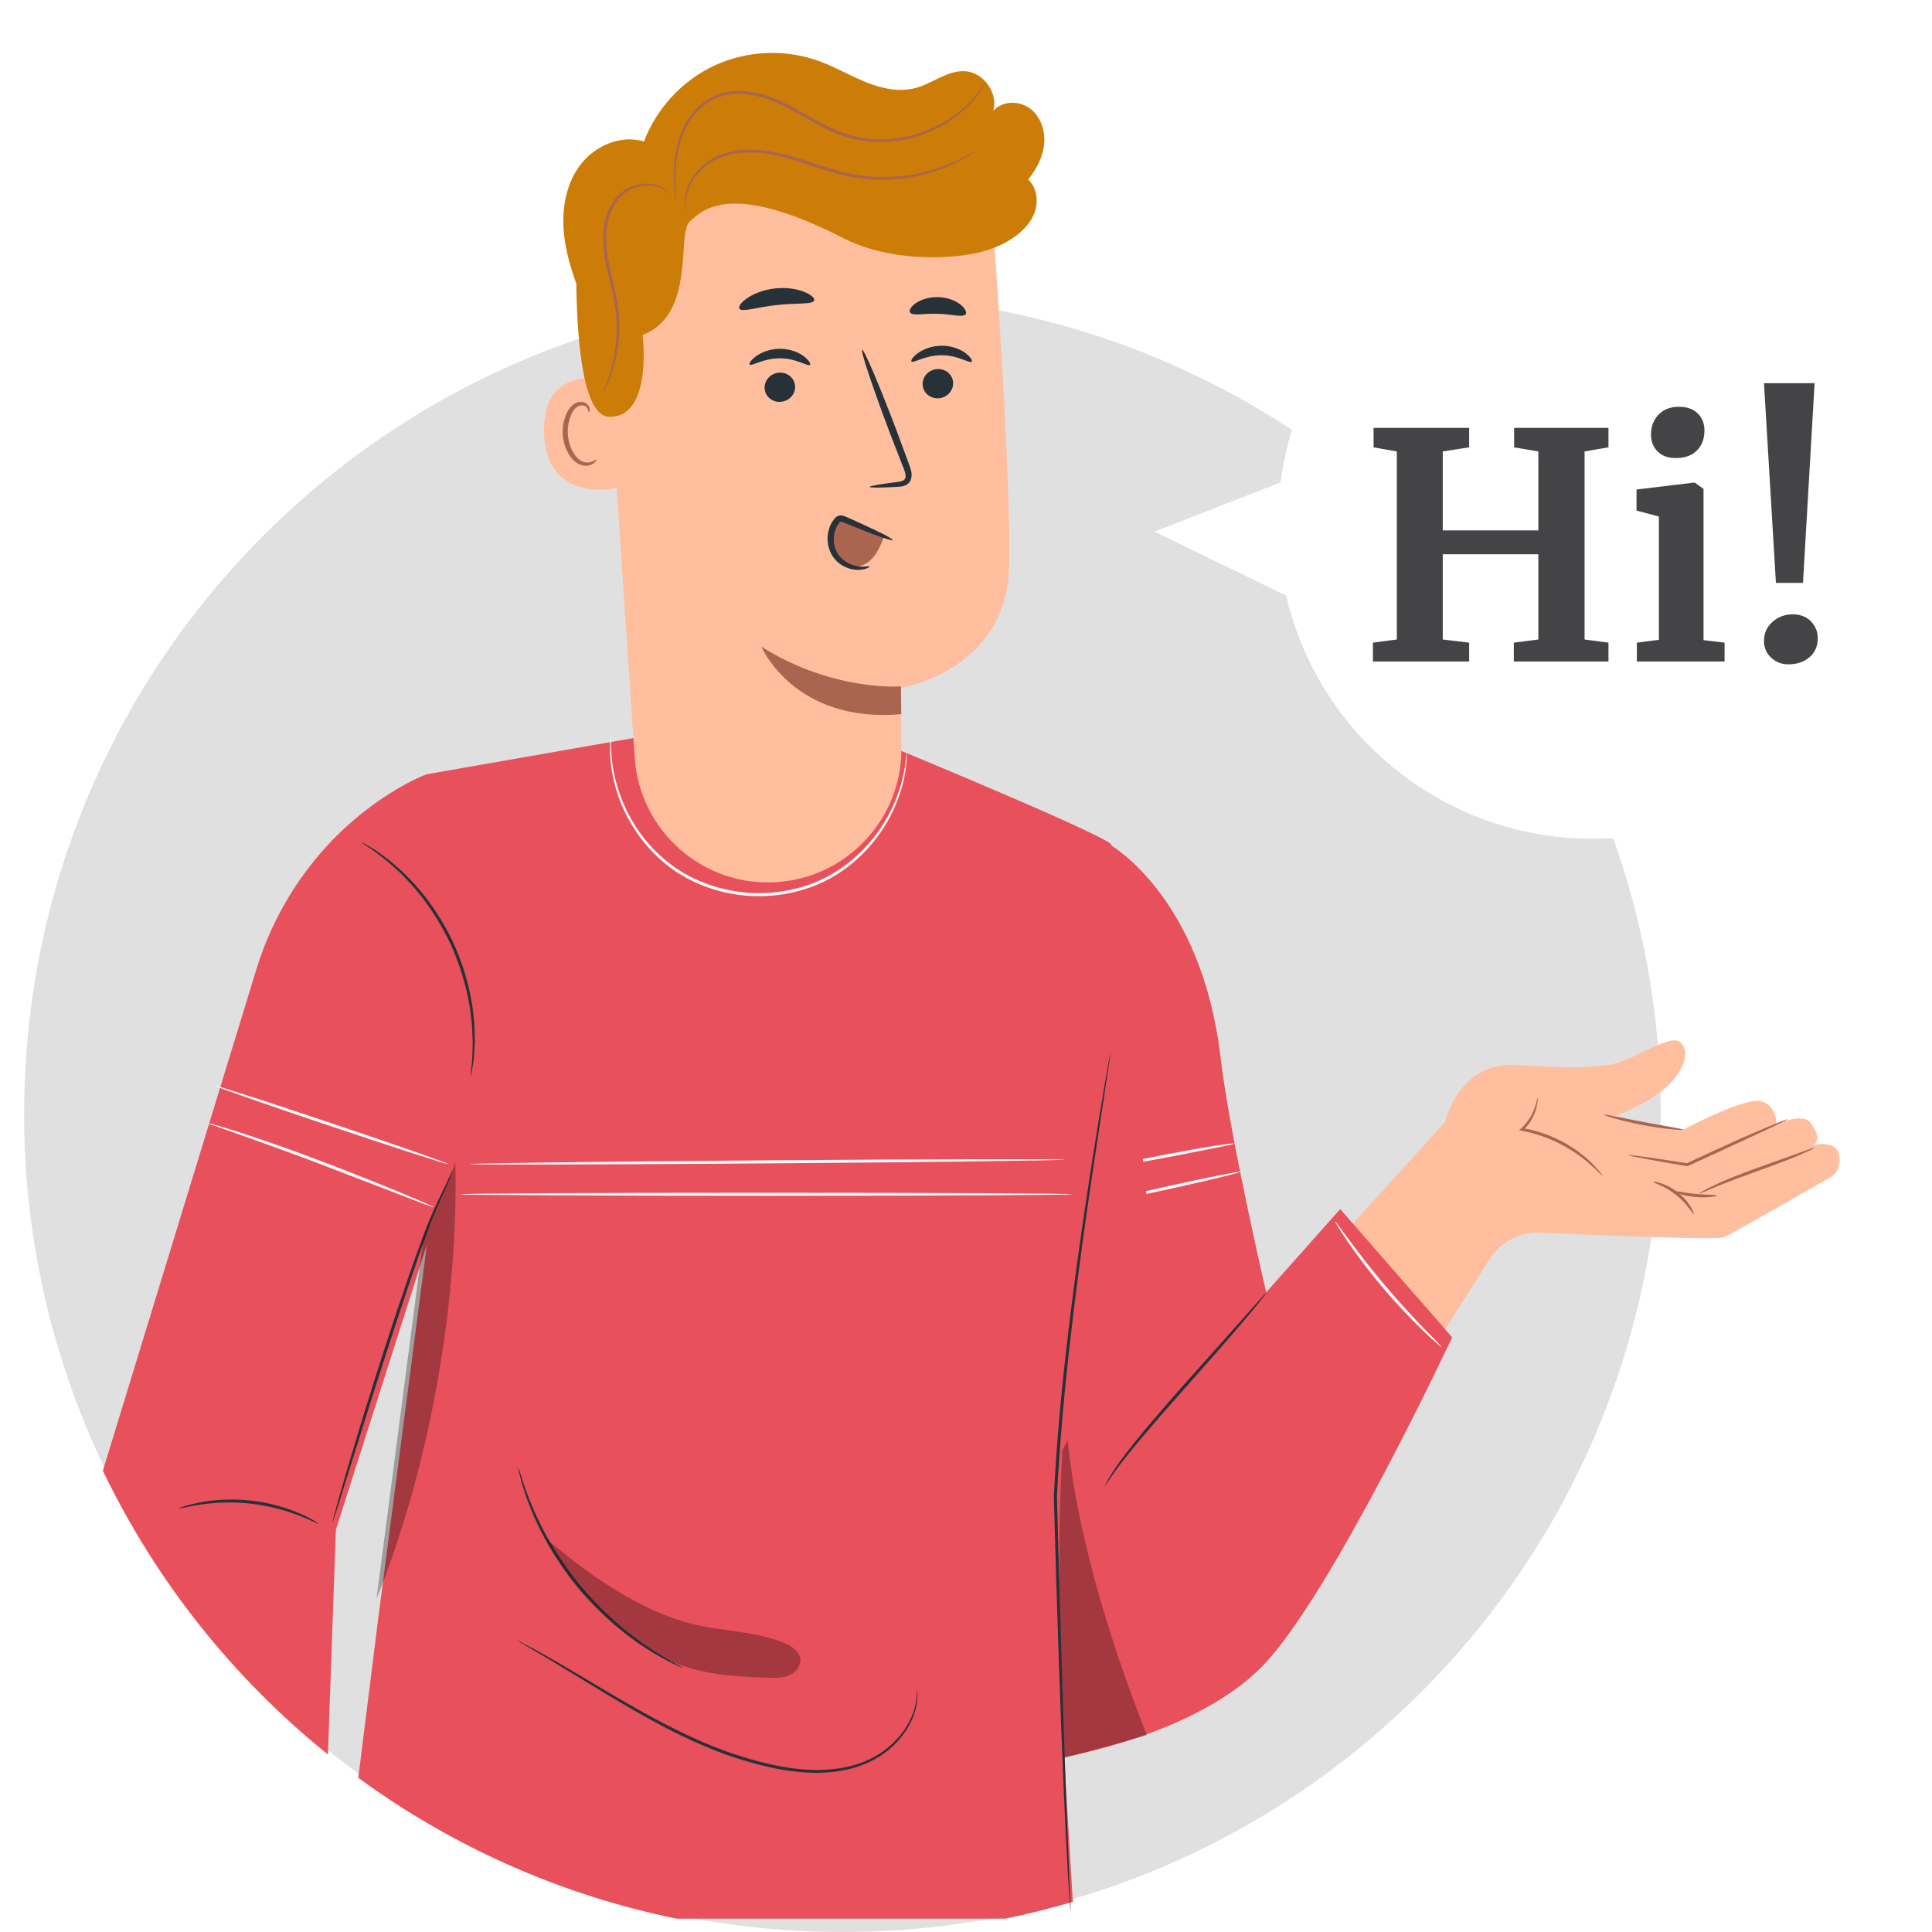 <?xml version="1.0" encoding="UTF-8" standalone="no"?><!-- Generator: Gravit.io --><svg xmlns="http://www.w3.org/2000/svg" xmlns:xlink="http://www.w3.org/1999/xlink" style="isolation:isolate" viewBox="0 0 120 120" width="120pt" height="120pt"><defs><clipPath id="_clipPath_MvnMj0bmAqSPi6pke2ohxpQmvhQn3gO9"><rect width="120" height="120"/></clipPath></defs><g clip-path="url(#_clipPath_MvnMj0bmAqSPi6pke2ohxpQmvhQn3gO9)"><rect width="120" height="120" style="fill:rgb(0,0,0)" fill-opacity="0"/><g><defs><filter id="A8igr9OLGj6vnDi6JjenvIM9MVpFyF6x" x="-200%" y="-200%" width="400%" height="400%" filterUnits="objectBoundingBox" color-interpolation-filters="sRGB"><feOffset xmlns="http://www.w3.org/2000/svg" in="SourceGraphic" dx="0" dy="0"/><feGaussianBlur xmlns="http://www.w3.org/2000/svg" stdDeviation="2.147" result="pf_100_offsetBlur"/><feComposite xmlns="http://www.w3.org/2000/svg" in="SourceGraphic" in2="pf_100_offsetBlur" result="pf_100_inverse" operator="out"/><feFlood xmlns="http://www.w3.org/2000/svg" flood-color="#000000" flood-opacity="0.5" result="pf_100_color"/><feComposite xmlns="http://www.w3.org/2000/svg" in="pf_100_color" in2="pf_100_inverse" operator="in" result="pf_100_shadow"/><feComposite xmlns="http://www.w3.org/2000/svg" in="pf_100_shadow" in2="SourceGraphic" operator="over"/></filter></defs><g filter="url(#A8igr9OLGj6vnDi6JjenvIM9MVpFyF6x)"><path d=" M 1.51 68.188 C 0.964 96.252 23.272 119.445 51.336 119.99 C 79.4 120.536 102.593 98.228 103.138 70.164 C 103.684 42.1 81.376 18.908 53.312 18.362 C 25.248 17.816 2.055 40.124 1.51 68.188 Z " fill="rgb(224,224,224)"/></g><g><path d=" M 89.747 69.701 C 89.747 69.701 90.606 65.966 94.071 66.153 C 97.537 66.34 98.378 66.34 99.876 66.153 C 101.375 65.966 103.694 64.164 104.349 64.726 C 105.005 65.287 104.638 66.506 103.421 67.588 C 102.203 68.671 100.113 69.408 100.113 69.408 L 104.543 70.169 C 104.543 70.169 108.532 68.04 109.469 68.414 C 110.405 68.789 110.331 69.826 110.331 69.826 C 110.331 69.826 111.987 69.081 112.455 69.737 C 112.924 70.393 113.037 70.83 112.569 71.205 C 112.569 71.205 112.877 70.902 113.737 71.155 C 114.472 71.372 114.409 72.727 113.735 73.093 L 113.508 73.223 C 113.508 73.223 107.233 76.838 107.041 76.863 C 105.933 77.011 99.169 76.722 95.687 76.561 C 94.406 76.501 93.194 77.135 92.509 78.221 L 86.901 87.11 L 80.568 79.816 L 89.747 69.701 Z " fill="rgb(255,190,157)"/><path d=" M 101.126 71.743 C 101.122 71.764 101.503 71.847 102.151 71.969 C 102.799 72.092 103.713 72.254 104.776 72.435 L 104.804 72.439 L 104.83 72.427 C 105.274 72.224 105.751 72.005 106.248 71.778 C 107.549 71.175 108.725 70.631 109.632 70.211 C 110.034 70.019 110.375 69.856 110.653 69.724 C 110.893 69.605 111.022 69.533 111.017 69.521 C 111.011 69.509 110.872 69.558 110.623 69.656 C 110.338 69.773 109.989 69.917 109.578 70.087 C 109.125 70.281 108.606 70.505 108.037 70.749 C 107.458 71.014 106.828 71.302 106.168 71.604 C 105.673 71.834 105.195 72.056 104.752 72.262 L 104.806 72.255 C 103.741 72.086 102.823 71.947 102.17 71.856 C 101.517 71.765 101.129 71.721 101.126 71.743 Z " fill="rgb(170,101,80)"/><path d=" M 102.678 73.406 C 102.66 73.463 103.392 73.647 104.097 74.214 C 104.809 74.772 105.155 75.443 105.206 75.413 C 105.253 75.403 104.968 74.655 104.216 74.065 C 103.47 73.466 102.677 73.358 102.678 73.406 Z " fill="rgb(170,101,80)"/><path d=" M 95.495 68.175 C 95.471 68.173 95.455 68.402 95.333 68.771 C 95.212 69.135 94.964 69.649 94.479 70.086 L 94.352 70.201 L 94.522 70.233 C 95.047 70.332 95.64 70.498 96.242 70.743 C 97.27 71.167 98.104 71.75 98.655 72.225 C 99.211 72.698 99.503 73.049 99.529 73.026 C 99.539 73.018 99.474 72.925 99.346 72.761 C 99.215 72.602 99.016 72.377 98.746 72.123 C 98.209 71.615 97.367 71 96.314 70.567 C 95.7 70.315 95.09 70.152 94.552 70.065 L 94.595 70.212 C 95.098 69.735 95.334 69.185 95.431 68.799 C 95.528 68.409 95.508 68.175 95.495 68.175 Z " fill="rgb(170,101,80)"/><path d=" M 99.644 69.234 C 99.628 69.288 100.699 69.63 102.058 69.882 C 102.738 70.01 103.358 70.096 103.808 70.14 C 104.259 70.186 104.539 70.194 104.542 70.169 C 104.549 70.113 103.445 69.949 102.094 69.694 C 101.462 69.569 100.889 69.456 100.367 69.353 C 99.926 69.263 99.651 69.208 99.644 69.234 Z " fill="rgb(170,101,80)"/><path d=" M 105.538 74.134 C 105.551 74.16 105.943 73.98 106.587 73.714 C 107.23 73.447 108.129 73.108 109.131 72.748 C 110.133 72.389 111.04 72.052 111.683 71.777 C 112.327 71.504 112.711 71.303 112.701 71.281 C 112.69 71.255 112.287 71.411 111.633 71.651 C 110.921 71.906 110.04 72.22 109.067 72.568 C 108.063 72.928 107.165 73.29 106.532 73.59 C 105.899 73.89 105.527 74.113 105.538 74.134 Z " fill="rgb(170,101,80)"/><path d=" M 103.942 73.984 C 103.925 74.03 104.506 74.27 105.272 74.344 C 106.037 74.422 106.655 74.301 106.647 74.252 C 106.641 74.196 106.032 74.229 105.291 74.153 C 104.549 74.082 103.958 73.93 103.942 73.984 Z " fill="rgb(170,101,80)"/><path d=" M 69.022 52.517 C 69.022 52.517 74.624 55.739 75.798 65.588 C 76.409 70.722 78.645 80.27 78.645 80.27 L 83.243 75.1 L 90.197 83.064 C 90.197 83.064 82.683 99.103 78.42 103.477 C 74.159 107.851 65.756 109.197 65.756 109.197 L 64.064 82.391 L 69.022 52.517 Z " fill="rgb(232,80,91)"/><path d=" M 68.631 92.303 C 68.644 92.31 68.759 92.122 68.973 91.791 C 69.198 91.467 69.529 91.001 69.973 90.45 C 70.851 89.341 72.14 87.869 73.573 86.25 C 75.008 84.633 76.304 83.165 77.22 82.082 C 77.676 81.54 78.043 81.099 78.289 80.787 C 78.536 80.477 78.667 80.301 78.657 80.293 C 78.647 80.284 78.496 80.444 78.232 80.739 C 77.947 81.059 77.571 81.482 77.117 81.993 C 76.153 83.074 74.859 84.522 73.43 86.124 C 71.996 87.743 70.721 89.232 69.867 90.367 C 69.435 90.931 69.117 91.412 68.91 91.752 C 68.807 91.922 68.742 92.063 68.693 92.156 C 68.646 92.249 68.625 92.3 68.631 92.303 Z " fill="rgb(38,50,56)"/><g opacity="0.3"><path d=" M 66.1 109.197 C 65.891 101.776 65.507 94.933 66.18 87.604 C 66.48 94.108 68.849 101.72 71.233 107.778 L 66.1 109.197 Z " fill="rgb(0,0,0)"/></g><path d=" M 68.517 74.66 C 68.528 74.712 70.442 74.334 72.792 73.816 C 75.142 73.298 77.038 72.837 77.026 72.785 C 77.015 72.733 75.101 73.111 72.75 73.629 C 70.401 74.147 68.505 74.608 68.517 74.66 Z " fill="rgb(250,250,250)"/><path d=" M 68.517 72.507 C 68.521 72.532 68.984 72.485 69.727 72.371 C 70.47 72.257 71.492 72.075 72.617 71.861 C 73.714 71.646 74.705 71.452 75.496 71.297 C 76.232 71.148 76.687 71.054 76.683 71.027 C 76.679 71.001 76.215 71.049 75.473 71.163 C 74.73 71.277 73.708 71.459 72.582 71.673 C 71.485 71.888 70.494 72.083 69.703 72.238 C 68.967 72.386 68.512 72.481 68.517 72.507 Z " fill="rgb(250,250,250)"/><path d=" M 82.927 75.864 C 82.916 75.871 82.985 75.997 83.12 76.219 C 83.255 76.441 83.459 76.757 83.721 77.14 C 84.244 77.907 85.009 78.94 85.925 80.022 C 86.843 81.104 87.737 82.028 88.408 82.67 C 88.744 82.991 89.021 83.245 89.218 83.413 C 89.415 83.583 89.528 83.672 89.537 83.663 C 89.546 83.653 89.45 83.545 89.27 83.359 C 89.059 83.144 88.804 82.882 88.504 82.574 C 87.859 81.909 86.985 80.976 86.072 79.898 C 85.159 78.821 84.381 77.806 83.831 77.062 C 83.577 76.714 83.36 76.42 83.182 76.178 C 83.028 75.968 82.938 75.856 82.927 75.864 Z " fill="rgb(250,250,250)"/><path d=" M 66.636 118.124 L 65.061 91.871 L 71.701 79.051 L 69.022 52.517 C 69.722 52.313 55.977 46.639 55.977 46.639 L 39.474 45.82 L 26.528 48.086 C 26.046 48.25 25.406 48.57 24.679 49 C 20.449 51.499 17.352 55.541 15.914 60.238 L 6.389 91.351 C 9.688 98.216 14.485 104.234 20.366 108.972 L 20.861 95.019 L 26.516 77.309 L 23.536 100.185 L 22.254 110.422 C 28.031 114.648 34.739 117.686 42.025 119.17 L 62.438 119.17 C 63.86 118.88 65.26 118.531 66.636 118.124 Z " fill-rule="evenodd" fill="rgb(232,80,91)"/><g><path d=" M 42.689 16.163 C 42.67 16.185 42.902 16.451 43.291 16.862 C 43.68 17.273 44.228 17.829 44.841 18.433 C 45.454 19.037 46.018 19.575 46.433 19.958 C 46.849 20.34 47.117 20.565 47.138 20.545 C 47.159 20.523 46.929 20.259 46.54 19.848 C 46.15 19.437 45.602 18.88 44.987 18.274 C 44.371 17.668 43.807 17.128 43.391 16.746 C 42.975 16.364 42.709 16.14 42.689 16.163 Z " fill="rgb(224,224,224)"/><path d=" M 48.359 54.783 L 48.359 54.783 C 52.697 54.437 56.029 50.795 55.991 46.444 C 55.973 44.379 55.951 42.727 55.951 42.727 C 55.951 42.727 62.604 41.693 62.686 35.041 C 62.769 28.388 61.616 13.113 61.616 13.113 C 53.915 9.804 45.027 10.921 38.384 16.033 L 37.399 16.792 L 39.425 47.071 C 39.734 51.682 43.752 55.151 48.359 54.783 Z " fill="rgb(255,190,157)"/><path d=" M 55.962 42.632 C 55.962 42.632 51.758 42.974 47.289 40.167 C 47.289 40.167 49.339 44.954 55.977 44.355 L 55.962 42.632 Z " fill="rgb(170,101,80)"/><path d=" M 38.218 23.683 C 38.105 23.634 33.647 22.331 33.793 26.879 C 33.938 31.426 38.474 30.343 38.478 30.212 C 38.482 30.081 38.218 23.683 38.218 23.683 Z " fill="rgb(255,190,157)"/><path d=" M 37.033 28.533 C 37.013 28.52 36.956 28.592 36.824 28.657 C 36.695 28.721 36.472 28.769 36.232 28.688 C 35.746 28.527 35.317 27.777 35.269 26.958 C 35.244 26.545 35.318 26.148 35.454 25.817 C 35.583 25.48 35.79 25.24 36.031 25.19 C 36.27 25.126 36.446 25.266 36.505 25.392 C 36.57 25.517 36.545 25.609 36.569 25.616 C 36.582 25.627 36.664 25.537 36.622 25.35 C 36.599 25.26 36.543 25.155 36.433 25.071 C 36.322 24.985 36.16 24.945 35.992 24.969 C 35.642 25.004 35.336 25.337 35.187 25.7 C 35.018 26.066 34.924 26.512 34.952 26.977 C 35.011 27.892 35.507 28.735 36.171 28.904 C 36.493 28.977 36.757 28.872 36.892 28.761 C 37.029 28.644 37.05 28.541 37.033 28.533 Z " fill="rgb(170,101,80)"/><path d=" M 59.201 23.779 C 59.219 24.281 58.809 24.71 58.285 24.738 C 57.762 24.766 57.324 24.383 57.306 23.881 C 57.288 23.38 57.698 22.95 58.221 22.922 C 58.744 22.894 59.183 23.278 59.201 23.779 Z " fill="rgb(38,50,56)"/><path d=" M 60.357 22.471 C 60.239 22.595 59.519 22.063 58.496 22.065 C 57.476 22.053 56.725 22.579 56.614 22.454 C 56.56 22.399 56.68 22.175 57.007 21.937 C 57.328 21.7 57.876 21.47 58.513 21.473 C 59.15 21.476 59.686 21.711 59.994 21.951 C 60.308 22.192 60.414 22.416 60.357 22.471 Z " fill="rgb(38,50,56)"/><path d=" M 49.385 24.002 C 49.403 24.504 48.993 24.932 48.47 24.961 C 47.947 24.989 47.508 24.606 47.49 24.104 C 47.473 23.603 47.883 23.173 48.406 23.145 C 48.929 23.117 49.368 23.501 49.385 24.002 Z " fill="rgb(38,50,56)"/><path d=" M 50.308 22.662 C 50.19 22.786 49.469 22.253 48.448 22.256 C 47.427 22.244 46.677 22.77 46.566 22.645 C 46.511 22.589 46.63 22.366 46.958 22.128 C 47.28 21.891 47.828 21.661 48.464 21.663 C 49.102 21.667 49.637 21.901 49.945 22.141 C 50.258 22.383 50.365 22.607 50.308 22.662 Z " fill="rgb(38,50,56)"/><path d=" M 54.018 30.243 C 54.013 30.185 54.649 30.075 55.678 29.944 C 55.94 29.917 56.186 29.865 56.231 29.687 C 56.292 29.498 56.183 29.217 56.056 28.913 C 55.811 28.281 55.554 27.619 55.284 26.925 C 54.212 24.095 53.436 21.768 53.551 21.726 C 53.665 21.684 54.627 23.943 55.699 26.773 C 55.956 27.471 56.203 28.137 56.438 28.773 C 56.537 29.07 56.707 29.406 56.573 29.798 C 56.503 29.993 56.312 30.135 56.144 30.179 C 55.977 30.23 55.83 30.233 55.701 30.241 C 54.665 30.297 54.022 30.301 54.018 30.243 Z " fill="rgb(38,50,56)"/><path d=" M 50.572 18.656 C 50.471 18.934 49.45 18.802 48.251 18.947 C 47.049 19.067 46.081 19.418 45.923 19.169 C 45.851 19.05 46.02 18.788 46.411 18.519 C 46.798 18.25 47.417 17.995 48.137 17.915 C 48.857 17.836 49.516 17.95 49.953 18.128 C 50.394 18.305 50.615 18.524 50.572 18.656 Z " fill="rgb(38,50,56)"/><path d=" M 59.981 19.513 C 59.801 19.745 59.097 19.504 58.25 19.492 C 57.403 19.451 56.686 19.648 56.521 19.405 C 56.449 19.288 56.561 19.055 56.875 18.835 C 57.184 18.616 57.7 18.437 58.282 18.455 C 58.864 18.473 59.368 18.684 59.663 18.922 C 59.962 19.16 60.06 19.399 59.981 19.513 Z " fill="rgb(38,50,56)"/><path d=" M 64.856 8.914 C 64.928 8.089 64.621 7.204 63.95 6.719 C 63.279 6.235 62.238 6.265 61.693 6.888 C 62.005 5.777 61.097 4.496 59.946 4.423 C 58.861 4.354 57.935 5.174 56.887 5.461 C 55.863 5.742 54.765 5.499 53.781 5.103 C 52.797 4.706 51.876 4.159 50.879 3.795 C 48.801 3.036 46.424 3.131 44.412 4.055 C 42.401 4.978 40.779 6.719 40 8.79 C 38.545 8.335 36.892 9.074 35.995 10.307 C 35.097 11.539 34.867 13.157 35.046 14.671 C 35.166 15.694 35.462 16.682 35.806 17.656 C 35.806 17.741 35.798 17.826 35.799 17.911 C 35.868 21.569 36.282 25.865 37.842 25.889 C 40.563 25.931 39.914 20.806 39.914 20.806 C 43.253 19.516 42.009 14.515 42.844 13.756 C 43.678 12.997 45.424 11.234 52.413 14.806 C 55.127 16.193 58.735 16.15 60.705 15.703 C 60.763 15.69 60.822 15.682 60.879 15.668 C 60.891 15.665 60.907 15.663 60.919 15.66 C 60.941 15.654 60.956 15.642 60.977 15.636 C 61.605 15.473 62.211 15.23 62.769 14.876 C 63.403 14.475 63.978 13.933 64.247 13.233 C 64.515 12.534 64.414 11.661 63.866 11.151 C 64.381 10.504 64.785 9.738 64.856 8.914 Z " fill="rgb(204,125,7)"/><path d=" M 54.886 33.388 C 54.725 33.794 54.561 34.206 54.293 34.55 C 54.024 34.894 53.631 35.166 53.195 35.187 C 52.731 35.209 52.283 34.934 52.024 34.548 C 51.765 34.162 51.677 33.681 51.698 33.216 C 51.716 32.796 51.909 32.294 52.326 32.245 C 52.5 32.225 52.671 32.292 52.833 32.357 C 53.564 32.654 54.296 32.951 55.027 33.247" fill="rgb(170,101,80)"/><path d=" M 54.009 35.193 C 53.998 35.124 53.516 35.32 52.839 35.049 C 52.511 34.917 52.152 34.656 51.954 34.245 C 51.756 33.839 51.718 33.29 51.926 32.809 C 51.974 32.689 52.046 32.579 52.117 32.481 C 52.204 32.39 52.188 32.394 52.282 32.408 C 52.372 32.432 52.516 32.5 52.634 32.546 C 52.756 32.596 52.877 32.645 52.994 32.693 C 53.464 32.883 53.889 33.049 54.248 33.183 C 54.967 33.452 55.422 33.593 55.443 33.543 C 55.464 33.494 55.048 33.262 54.357 32.928 C 54.012 32.762 53.598 32.569 53.136 32.361 C 53.02 32.309 52.901 32.256 52.781 32.202 C 52.653 32.149 52.555 32.092 52.38 32.037 C 52.294 32.013 52.173 31.999 52.055 32.046 C 51.939 32.093 51.866 32.172 51.812 32.238 C 51.715 32.368 51.628 32.503 51.566 32.654 C 51.308 33.254 51.37 33.917 51.633 34.409 C 51.901 34.912 52.358 35.194 52.746 35.31 C 53.142 35.431 53.481 35.402 53.697 35.347 C 53.915 35.289 54.018 35.215 54.009 35.193 Z " fill="rgb(38,50,56)"/><path d=" M 42.623 13.136 C 42.649 13.133 42.554 12.846 42.62 12.331 C 42.684 11.824 42.97 11.084 43.659 10.462 C 44.329 9.824 45.432 9.443 46.654 9.473 C 47.885 9.484 49.193 9.888 50.546 10.344 C 51.225 10.567 51.895 10.781 52.56 10.928 C 53.226 11.072 53.88 11.149 54.505 11.165 C 55.758 11.202 56.878 10.998 57.782 10.733 C 58.686 10.459 59.376 10.123 59.833 9.864 C 60.064 9.736 60.235 9.624 60.349 9.546 C 60.463 9.468 60.521 9.425 60.518 9.419 C 60.507 9.402 60.264 9.561 59.797 9.797 C 59.333 10.033 58.641 10.346 57.744 10.6 C 56.847 10.845 55.741 11.031 54.511 10.984 C 53.897 10.964 53.255 10.885 52.602 10.74 C 51.949 10.594 51.286 10.381 50.607 10.158 C 49.257 9.703 47.922 9.293 46.657 9.293 C 45.402 9.27 44.25 9.682 43.565 10.361 C 42.862 11.019 42.586 11.797 42.544 12.322 C 42.501 12.856 42.623 13.136 42.623 13.136 Z " fill="rgb(170,101,80)"/><path d=" M 37.451 24.378 C 37.457 24.381 37.487 24.333 37.538 24.238 C 37.592 24.144 37.661 24.001 37.745 23.814 C 37.911 23.44 38.119 22.88 38.275 22.161 C 38.426 21.442 38.521 20.562 38.446 19.589 C 38.385 18.611 38.081 17.579 37.853 16.499 C 37.616 15.421 37.561 14.348 37.846 13.441 C 37.983 12.99 38.207 12.594 38.484 12.283 C 38.763 11.978 39.105 11.77 39.44 11.656 C 40.117 11.417 40.727 11.525 41.082 11.698 C 41.439 11.88 41.576 12.073 41.593 12.056 C 41.593 12.056 41.48 11.843 41.117 11.63 C 40.757 11.428 40.115 11.29 39.395 11.525 C 39.039 11.637 38.67 11.849 38.364 12.173 C 38.064 12.498 37.823 12.916 37.674 13.387 C 37.366 14.332 37.421 15.449 37.661 16.538 C 37.893 17.633 38.197 18.649 38.266 19.604 C 38.35 20.556 38.27 21.422 38.139 22.133 C 38.003 22.846 37.818 23.405 37.674 23.785 C 37.531 24.166 37.435 24.37 37.451 24.378 Z " fill="rgb(170,101,80)"/><path d=" M 41.984 12.599 C 41.991 12.598 41.99 12.506 41.982 12.331 C 41.974 12.137 41.965 11.884 41.953 11.568 C 41.946 10.911 41.925 9.935 42.26 8.806 C 42.432 8.247 42.712 7.657 43.149 7.128 C 43.581 6.6 44.188 6.139 44.932 5.95 C 45.673 5.747 46.507 5.818 47.313 6.047 C 48.125 6.276 48.908 6.681 49.694 7.126 C 50.48 7.569 51.25 8.022 52.054 8.34 C 52.862 8.651 53.693 8.813 54.487 8.829 C 55.281 8.847 56.036 8.745 56.715 8.555 C 57.394 8.362 57.998 8.1 58.522 7.81 C 59.564 7.212 60.254 6.507 60.663 5.984 C 60.873 5.724 61.009 5.504 61.097 5.351 C 61.187 5.201 61.231 5.121 61.225 5.118 C 61.219 5.114 61.164 5.187 61.063 5.33 C 60.966 5.475 60.821 5.686 60.604 5.936 C 60.181 6.438 59.487 7.117 58.455 7.69 C 57.936 7.966 57.34 8.216 56.673 8.398 C 56.006 8.577 55.266 8.671 54.492 8.648 C 53.717 8.628 52.911 8.466 52.125 8.162 C 51.34 7.849 50.579 7.401 49.79 6.955 C 49.003 6.509 48.202 6.095 47.366 5.862 C 46.535 5.63 45.666 5.557 44.886 5.775 C 44.101 5.98 43.465 6.473 43.023 7.025 C 42.576 7.579 42.295 8.19 42.128 8.766 C 41.802 9.928 41.848 10.912 41.877 11.572 C 41.896 11.904 41.922 12.161 41.942 12.335 C 41.963 12.508 41.978 12.599 41.984 12.599 Z " fill="rgb(170,101,80)"/></g><g><path d=" M 68.965 65.42 C 68.962 65.419 68.951 65.465 68.933 65.554 C 68.915 65.654 68.89 65.785 68.859 65.953 C 68.796 66.315 68.707 66.831 68.593 67.49 C 68.367 68.825 68.046 70.757 67.676 73.15 C 67.306 75.543 66.89 78.397 66.493 81.574 C 66.101 84.751 65.724 88.254 65.512 91.945 C 65.493 92.289 65.474 92.631 65.456 92.948 L 65.456 92.951 L 65.456 92.955 C 65.65 100.116 65.87 106.552 66.071 111.195 C 66.172 113.517 66.265 115.391 66.345 116.684 C 66.388 117.322 66.421 117.821 66.445 118.172 C 66.459 118.333 66.469 118.461 66.477 118.557 C 66.485 118.644 66.491 118.689 66.494 118.688 C 66.497 118.688 66.498 118.643 66.496 118.556 C 66.492 118.46 66.488 118.331 66.483 118.169 C 66.467 117.818 66.446 117.319 66.418 116.68 C 66.367 115.375 66.294 113.504 66.203 111.19 C 66.037 106.546 65.839 100.11 65.648 92.95 L 65.648 92.957 C 65.665 92.64 65.684 92.299 65.703 91.956 C 65.915 88.272 66.286 84.772 66.668 81.595 C 67.055 78.419 67.457 75.565 67.809 73.171 C 68.17 70.785 68.463 68.851 68.666 67.501 C 68.765 66.84 68.843 66.323 68.897 65.959 C 68.92 65.79 68.939 65.657 68.952 65.557 C 68.964 65.467 68.968 65.42 68.965 65.42 Z " fill="rgb(38,50,56)"/><path d=" M 29.241 66.857 C 29.248 66.858 29.262 66.8 29.282 66.688 C 29.305 66.554 29.332 66.392 29.364 66.197 C 29.381 66.088 29.399 65.969 29.418 65.841 C 29.433 65.711 29.438 65.568 29.449 65.414 C 29.464 65.108 29.504 64.758 29.483 64.37 C 29.479 64.176 29.475 63.973 29.47 63.763 C 29.463 63.551 29.431 63.333 29.411 63.106 C 29.38 62.65 29.281 62.173 29.191 61.669 C 28.969 60.668 28.632 59.587 28.137 58.51 C 27.629 57.439 27.017 56.486 26.393 55.674 C 26.064 55.28 25.761 54.898 25.432 54.582 C 25.271 54.421 25.124 54.256 24.966 54.115 C 24.808 53.976 24.655 53.842 24.509 53.714 C 24.226 53.45 23.933 53.255 23.687 53.07 C 23.562 52.98 23.45 52.892 23.34 52.82 C 23.23 52.752 23.127 52.69 23.032 52.632 C 22.862 52.532 22.721 52.449 22.604 52.379 C 22.505 52.324 22.451 52.297 22.448 52.303 C 22.445 52.309 22.492 52.346 22.584 52.413 C 22.696 52.49 22.83 52.583 22.991 52.695 C 23.083 52.756 23.182 52.823 23.288 52.894 C 23.394 52.971 23.503 53.063 23.623 53.156 C 23.86 53.348 24.145 53.547 24.42 53.816 C 24.562 53.946 24.71 54.081 24.864 54.222 C 25.018 54.364 25.16 54.53 25.317 54.691 C 25.638 55.009 25.932 55.391 26.253 55.782 C 26.863 56.591 27.462 57.534 27.964 58.591 C 28.452 59.654 28.79 60.719 29.019 61.706 C 29.112 62.203 29.216 62.674 29.253 63.124 C 29.276 63.348 29.312 63.563 29.323 63.772 C 29.331 63.98 29.34 64.181 29.348 64.373 C 29.377 64.757 29.348 65.104 29.342 65.408 C 29.336 65.561 29.337 65.703 29.327 65.833 C 29.314 65.961 29.302 66.079 29.29 66.189 C 29.272 66.385 29.257 66.547 29.245 66.682 C 29.236 66.796 29.235 66.856 29.241 66.857 Z " fill="rgb(38,50,56)"/><path d=" M 20.657 94.537 C 20.664 94.539 20.692 94.463 20.741 94.317 C 20.795 94.152 20.864 93.941 20.949 93.679 C 21.131 93.101 21.382 92.302 21.688 91.326 C 22.31 89.338 23.166 86.59 24.149 83.568 C 25.134 80.547 26.045 77.814 26.779 75.87 C 27.16 74.904 27.532 74.147 27.76 73.609 C 27.876 73.341 27.961 73.132 28.016 72.988 C 28.07 72.845 28.096 72.768 28.09 72.766 C 28.084 72.763 28.046 72.835 27.98 72.973 C 27.906 73.13 27.81 73.33 27.692 73.578 C 27.444 74.105 27.053 74.853 26.653 75.819 C 25.883 77.761 24.953 80.485 23.967 83.509 C 22.984 86.533 22.147 89.288 21.558 91.286 C 21.264 92.286 21.033 93.097 20.878 93.658 C 20.806 93.924 20.749 94.139 20.704 94.307 C 20.667 94.456 20.651 94.535 20.657 94.537 Z " fill="rgb(38,50,56)"/><path d=" M 11.106 93.694 C 11.116 93.727 11.598 93.585 12.395 93.461 C 13.191 93.336 14.308 93.258 15.53 93.389 C 16.752 93.525 17.826 93.842 18.576 94.136 C 19.328 94.429 19.768 94.671 19.784 94.641 C 19.791 94.629 19.686 94.56 19.49 94.444 C 19.296 94.325 19.001 94.175 18.628 94.011 C 17.882 93.681 16.794 93.337 15.551 93.199 C 14.308 93.065 13.171 93.166 12.372 93.328 C 11.972 93.408 11.652 93.49 11.436 93.564 C 11.22 93.636 11.102 93.681 11.106 93.694 Z " fill="rgb(38,50,56)"/><g opacity="0.3"><path d=" M 26.312 76.827 C 26.312 76.827 28.425 72.102 28.282 72.102 C 28.49 80.945 26.69 91.094 23.384 99.3 L 26.312 76.827 Z " fill="rgb(0,0,0)"/></g><path d=" M 32.123 101.89 C 32.12 101.896 32.207 101.952 32.376 102.052 C 32.561 102.159 32.808 102.303 33.119 102.483 C 33.761 102.863 34.691 103.411 35.828 104.11 C 36.968 104.803 38.319 105.64 39.857 106.51 C 41.399 107.371 43.133 108.267 45.055 108.967 C 46.98 109.644 48.901 110.108 50.686 110.113 C 51.576 110.114 52.424 109.994 53.183 109.76 C 53.941 109.525 54.602 109.161 55.129 108.74 C 56.185 107.885 56.709 106.859 56.876 106.13 C 56.966 105.764 56.987 105.471 56.989 105.274 C 56.984 105.076 56.979 104.974 56.972 104.974 C 56.943 104.971 57.002 105.395 56.804 106.111 C 56.618 106.821 56.087 107.812 55.045 108.634 C 54.524 109.039 53.88 109.385 53.136 109.608 C 52.392 109.83 51.562 109.942 50.687 109.936 C 48.933 109.923 47.029 109.459 45.121 108.787 C 43.213 108.093 41.485 107.206 39.943 106.356 C 38.405 105.497 37.047 104.672 35.898 103.994 C 34.751 103.31 33.81 102.778 33.156 102.418 C 32.838 102.251 32.584 102.118 32.394 102.018 C 32.219 101.928 32.126 101.884 32.123 101.89 Z " fill="rgb(38,50,56)"/><path d=" M 32.177 91.128 C 32.165 91.131 32.215 91.359 32.319 91.768 C 32.368 91.973 32.435 92.223 32.533 92.507 C 32.629 92.791 32.724 93.12 32.872 93.468 C 33.008 93.82 33.161 94.205 33.357 94.604 C 33.536 95.012 33.768 95.427 34.005 95.867 C 34.504 96.734 35.114 97.653 35.842 98.549 C 36.579 99.439 37.361 100.216 38.113 100.875 C 38.5 101.193 38.861 101.502 39.226 101.757 C 39.579 102.027 39.927 102.253 40.246 102.455 C 40.558 102.667 40.863 102.825 41.123 102.974 C 41.381 103.126 41.613 103.241 41.805 103.329 C 42.186 103.51 42.399 103.605 42.405 103.593 C 42.41 103.581 42.208 103.463 41.839 103.263 C 41.653 103.165 41.428 103.042 41.176 102.882 C 40.922 102.725 40.625 102.56 40.319 102.342 C 40.007 102.133 39.667 101.903 39.321 101.63 C 38.963 101.372 38.609 101.061 38.23 100.742 C 37.49 100.082 36.72 99.309 35.99 98.427 C 35.269 97.54 34.661 96.633 34.158 95.78 C 33.919 95.346 33.684 94.938 33.501 94.536 C 33.3 94.143 33.14 93.765 32.997 93.418 C 32.843 93.075 32.74 92.752 32.635 92.472 C 32.527 92.194 32.45 91.948 32.391 91.747 C 32.265 91.346 32.19 91.125 32.177 91.128 Z " fill="rgb(38,50,56)"/><path d=" M 29.172 72.303 C 29.173 72.356 37.445 72.337 47.647 72.26 C 57.852 72.183 66.122 72.079 66.122 72.025 C 66.121 71.973 57.85 71.992 47.645 72.069 C 37.444 72.145 29.172 72.25 29.172 72.303 Z " fill="rgb(250,250,250)"/><path d=" M 28.559 74.178 C 28.559 74.231 37.072 74.274 47.57 74.274 C 58.072 74.274 66.582 74.231 66.582 74.178 C 66.582 74.125 58.072 74.082 47.57 74.082 C 37.072 74.082 28.559 74.125 28.559 74.178 Z " fill="rgb(250,250,250)"/><path d=" M 13.068 69.813 C 13.068 69.809 13.053 69.806 13.024 69.804 C 13.04 69.846 13.057 69.818 13.08 69.827 L 13.097 69.828 L 13.106 69.828 L 13.111 69.828 L 13.112 69.828 L 13.113 69.828 L 13.111 69.793 L 13.108 69.792 L 13.067 69.792 L 12.95 69.791 L 13.062 69.832 C 13.741 70.081 16.583 71.044 19.94 72.322 C 21.857 73.059 23.59 73.726 24.886 74.224 C 25.495 74.457 26 74.651 26.386 74.798 C 26.741 74.931 26.94 74.999 26.945 74.986 C 26.95 74.974 26.761 74.883 26.414 74.729 C 26.067 74.576 25.562 74.359 24.936 74.098 C 23.684 73.576 21.945 72.876 20.008 72.143 C 16.648 70.863 13.779 69.96 13.074 69.793 L 13.069 69.833 L 13.11 69.828 L 13.113 69.828 L 13.113 69.828 L 13.111 69.793 L 13.11 69.793 L 13.109 69.793 L 13.105 69.793 L 13.095 69.795 L 13.078 69.796 C 13.057 69.809 13.037 69.781 13.025 69.825 C 13.054 69.82 13.068 69.816 13.068 69.813 Z " fill="rgb(250,250,250)"/><path d=" M 13.368 67.44 C 13.352 67.49 16.578 68.619 20.574 69.962 C 24.572 71.305 27.825 72.353 27.842 72.303 C 27.859 72.253 24.633 71.124 20.635 69.781 C 16.639 68.438 13.385 67.389 13.368 67.44 Z " fill="rgb(250,250,250)"/><path d=" M 37.951 45.613 C 37.944 45.613 37.933 45.715 37.917 45.91 C 37.894 46.105 37.889 46.393 37.895 46.766 C 37.914 47.508 38.061 48.594 38.546 49.841 C 39.042 51.074 39.903 52.472 41.272 53.605 C 42.627 54.748 44.516 55.517 46.557 55.648 C 48.599 55.767 50.568 55.234 52.052 54.264 C 53.55 53.306 54.574 52.022 55.216 50.859 C 55.85 49.68 56.127 48.621 56.237 47.887 C 56.288 47.517 56.318 47.23 56.319 47.034 C 56.327 46.839 56.328 46.736 56.322 46.736 C 56.315 46.736 56.301 46.837 56.281 47.031 C 56.267 47.226 56.226 47.51 56.163 47.874 C 56.033 48.598 55.738 49.64 55.098 50.793 C 54.45 51.932 53.431 53.184 51.958 54.115 C 50.5 55.057 48.571 55.573 46.568 55.457 C 44.568 55.328 42.717 54.581 41.384 53.469 C 40.035 52.366 39.176 50.999 38.672 49.79 C 38.177 48.567 38.011 47.497 37.97 46.762 C 37.952 46.394 37.945 46.107 37.956 45.912 C 37.959 45.717 37.958 45.614 37.951 45.613 Z " fill="rgb(250,250,250)"/><g opacity="0.3"><path d=" M 41.206 102.929 C 43.062 103.983 45.564 104.151 47.798 104.21 C 48.22 104.222 48.656 104.218 49.041 104.046 C 49.426 103.873 49.746 103.486 49.709 103.066 C 49.664 102.561 49.16 102.236 48.692 102.042 C 46.888 101.295 44.862 101.338 42.968 100.862 C 39.739 100.05 36.445 97.746 33.931 95.562 C 35.849 98.795 37.957 100.983 41.206 102.929 Z " fill="rgb(0,0,0)"/></g></g><g><defs><filter id="DMWntFBgjXwWTQBXO35dt9vApxPjhkGS" x="-200%" y="-200%" width="400%" height="400%" filterUnits="objectBoundingBox" color-interpolation-filters="sRGB"><feGaussianBlur xmlns="http://www.w3.org/2000/svg" in="SourceGraphic" stdDeviation="2.147"/><feOffset xmlns="http://www.w3.org/2000/svg" dx="0" dy="0" result="pf_100_offsetBlur"/><feFlood xmlns="http://www.w3.org/2000/svg" flood-color="#000000" flood-opacity="0.3"/><feComposite xmlns="http://www.w3.org/2000/svg" in2="pf_100_offsetBlur" operator="in" result="pf_100_dropShadow"/><feBlend xmlns="http://www.w3.org/2000/svg" in="SourceGraphic" in2="pf_100_dropShadow" mode="normal"/></filter></defs><g filter="url(#DMWntFBgjXwWTQBXO35dt9vApxPjhkGS)"><path d=" M 71.701 33.021 L 79.536 29.965 C 79.992 26.494 81.382 23.103 83.753 20.187 C 90.572 11.804 102.895 10.535 111.279 17.353 C 119.662 24.17 120.931 36.494 114.113 44.878 C 107.295 53.261 94.971 54.531 86.588 47.712 C 83.087 44.865 80.832 41.058 79.883 36.978 L 79.883 36.989 L 71.701 33.021 Z " fill="rgb(255,255,255)"/></g><path d=" M 86.76 39.72 L 86.76 28.04 L 85.315 27.786 L 85.315 26.575 L 91.252 26.575 L 91.252 27.786 L 89.612 28.04 L 89.612 32.943 L 95.549 32.943 L 95.549 28.04 L 94.045 27.786 L 94.045 26.575 L 99.905 26.575 L 99.905 27.786 L 98.421 28.04 L 98.421 39.72 L 99.905 39.916 L 99.905 41.088 L 94.026 41.088 L 94.026 39.916 L 95.549 39.72 L 95.549 34.427 L 89.612 34.427 L 89.612 39.72 L 91.252 39.916 L 91.252 41.088 L 85.276 41.088 L 85.276 39.916 L 86.76 39.72 Z  M 104.07 28.45 L 104.07 28.45 Q 103.367 28.45 102.957 28.04 L 102.957 28.04 L 102.957 28.04 Q 102.547 27.63 102.547 26.985 L 102.547 26.985 L 102.547 26.985 Q 102.547 26.243 103.016 25.755 L 103.016 25.755 L 103.016 25.755 Q 103.484 25.267 104.266 25.267 L 104.266 25.267 L 104.266 25.267 Q 105.047 25.267 105.457 25.687 L 105.457 25.687 L 105.457 25.687 Q 105.867 26.106 105.867 26.731 L 105.867 26.731 L 105.867 26.731 Q 105.867 27.513 105.398 27.982 L 105.398 27.982 L 105.398 27.982 Q 104.93 28.45 104.09 28.45 L 104.09 28.45 L 104.07 28.45 Z  M 103.035 39.74 L 103.035 32.083 L 101.648 31.712 L 101.648 30.404 L 105.223 29.974 L 105.262 29.974 L 105.809 30.365 L 105.809 39.76 L 107.117 39.916 L 107.117 41.088 L 101.668 41.088 L 101.668 39.916 L 103.035 39.74 Z  M 112.708 23.802 L 111.986 36.205 L 110.306 36.205 L 109.564 23.802 L 112.708 23.802 Z  M 109.564 39.799 L 109.564 39.799 Q 109.564 39.095 110.091 38.627 L 110.091 38.627 L 110.091 38.627 Q 110.619 38.158 111.341 38.158 L 111.341 38.158 L 111.341 38.158 Q 112.064 38.158 112.484 38.597 L 112.484 38.597 L 112.484 38.597 Q 112.904 39.037 112.904 39.642 L 112.904 39.642 L 112.904 39.642 Q 112.904 40.385 112.386 40.824 L 112.386 40.824 L 112.386 40.824 Q 111.869 41.263 111.068 41.263 L 111.068 41.263 L 111.068 41.263 Q 110.462 41.263 110.013 40.853 L 110.013 40.853 L 110.013 40.853 Q 109.564 40.443 109.564 39.799 L 109.564 39.799 Z " fill="rgb(68,68,70)"/></g></g></g></g></svg>